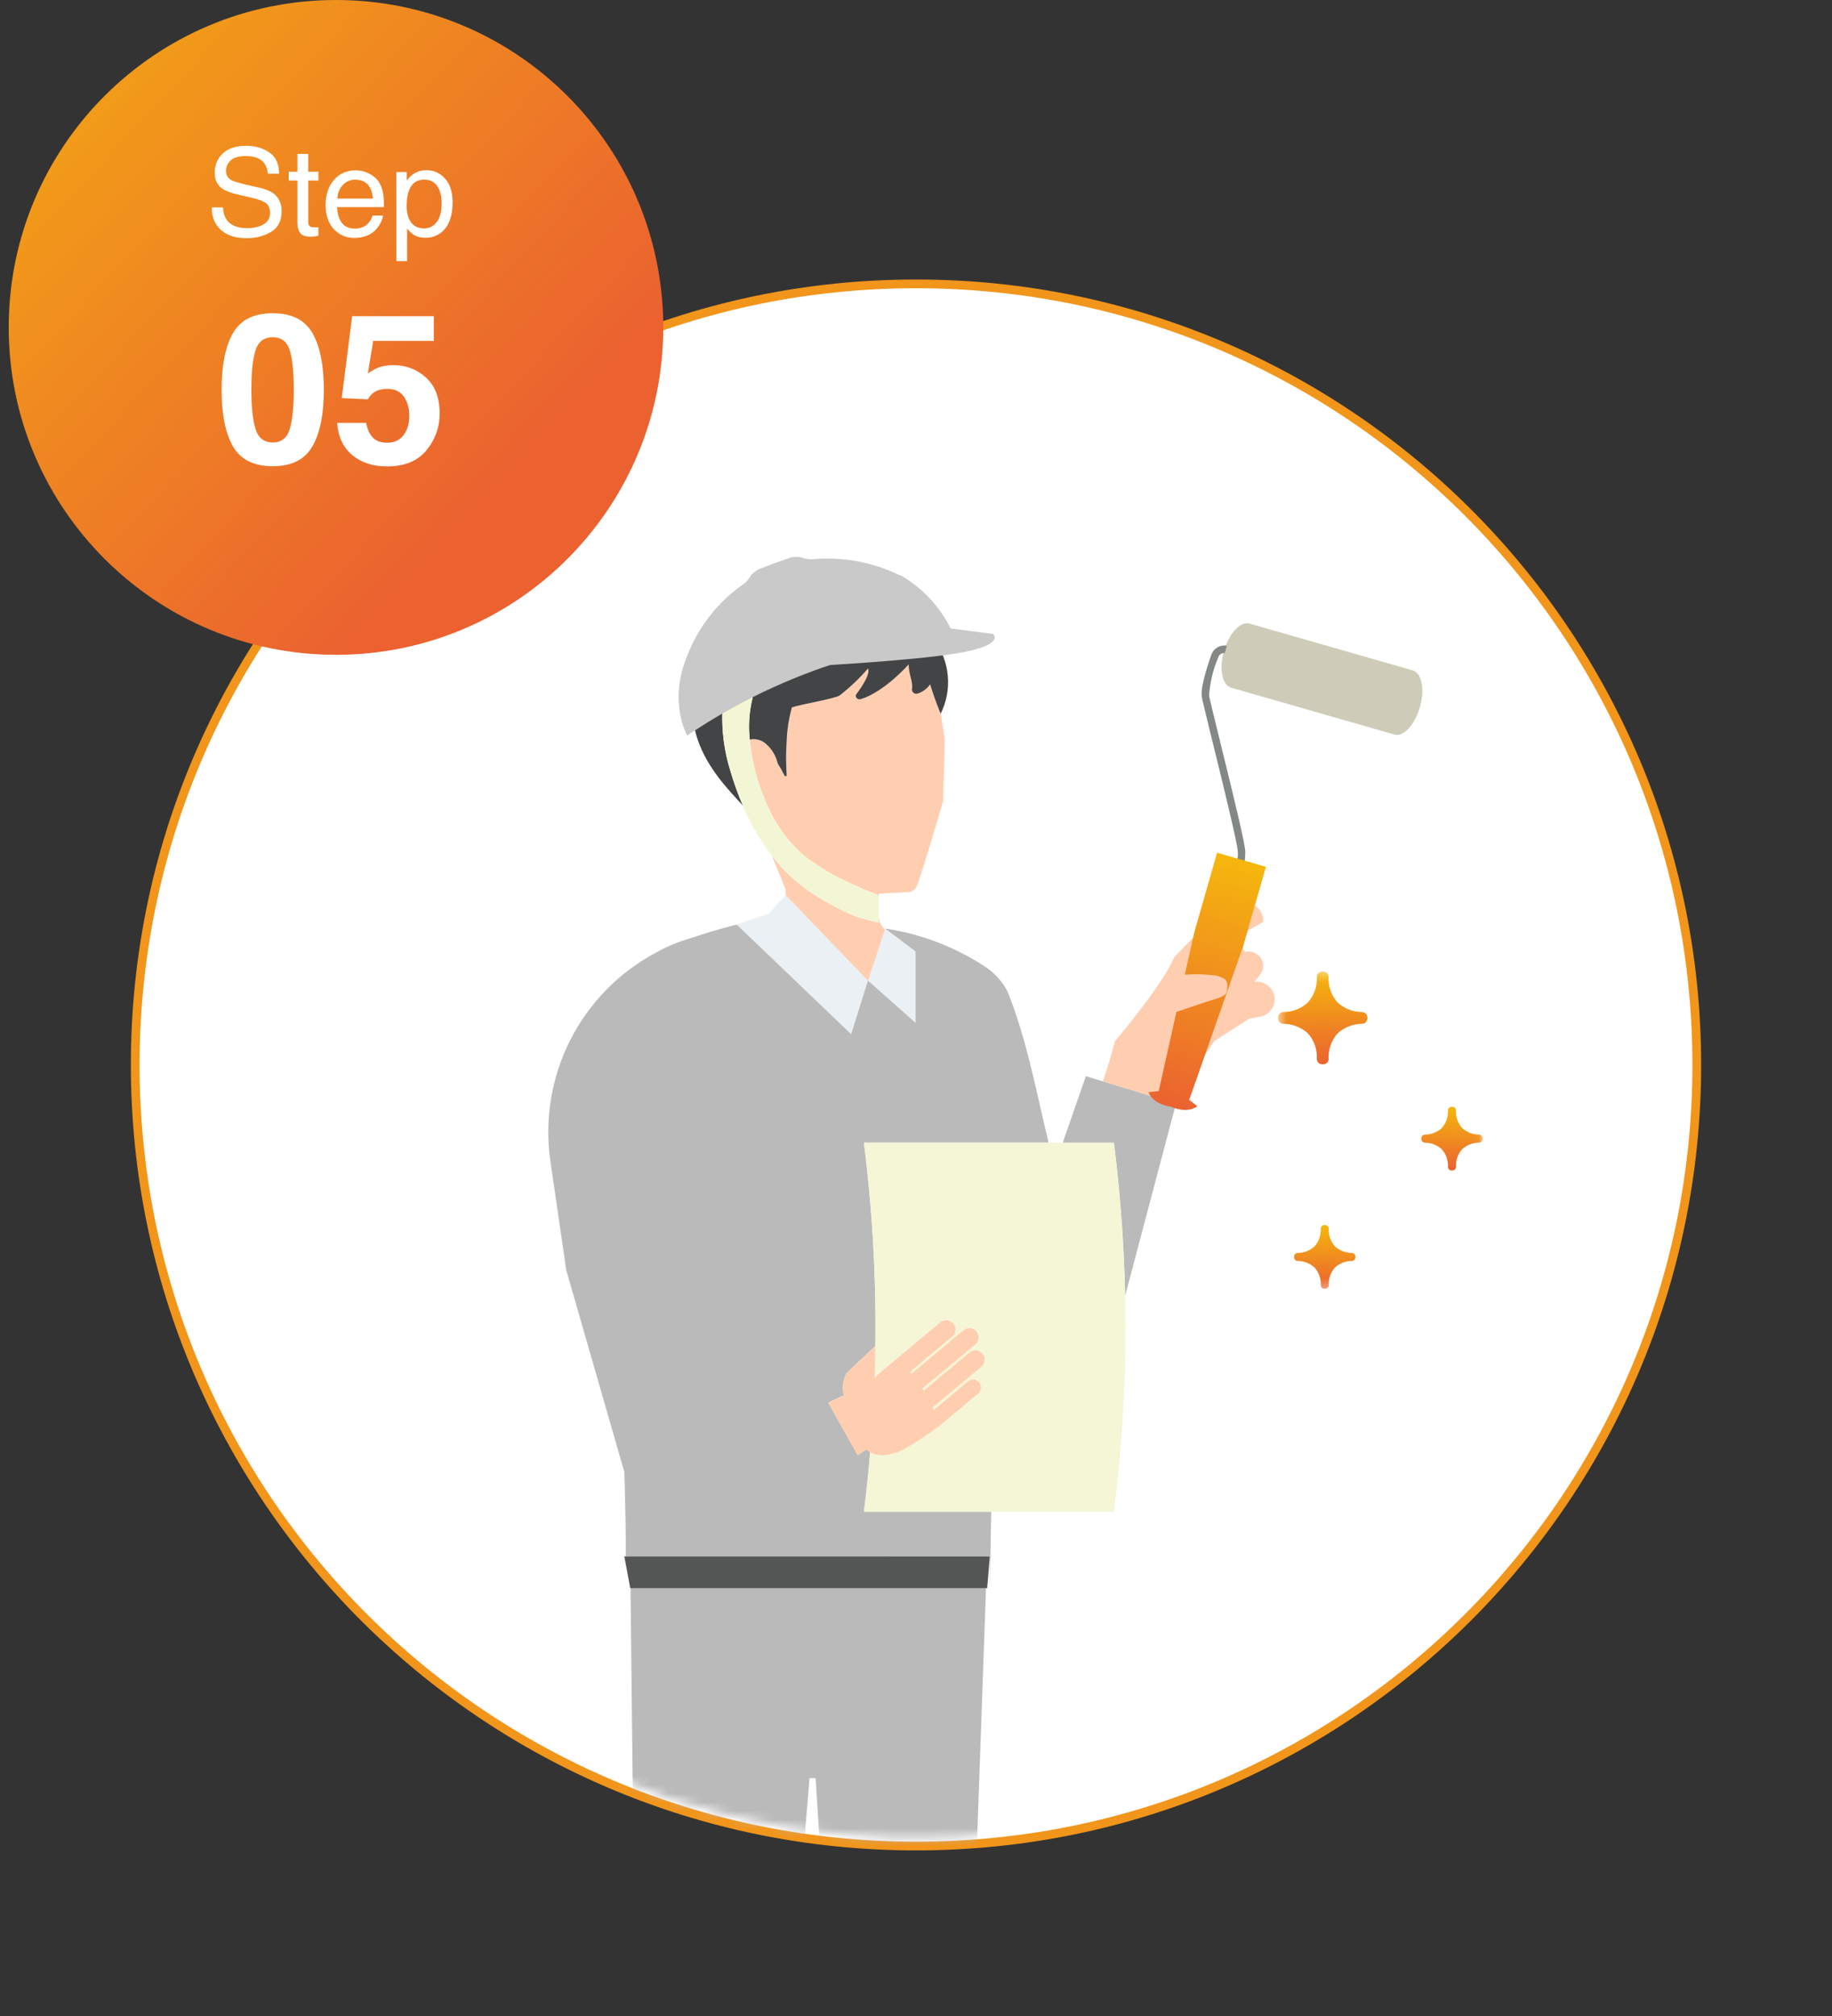<svg width="210" height="231" viewBox="0 0 210 231" fill="none" xmlns="http://www.w3.org/2000/svg">
<rect x="0" y="0" width="210" height="231" fill="#333333" stroke="none"/>
<path d="M105 211.526C98.927 211.526 92.858 210.914 86.962 209.708C81.216 208.532 75.564 206.777 70.163 204.493C64.86 202.25 59.745 199.473 54.96 196.241C50.221 193.039 45.764 189.362 41.714 185.312C37.664 181.262 33.987 176.805 30.785 172.066C27.552 167.281 24.776 162.166 22.533 156.863C20.249 151.462 18.494 145.81 17.318 140.064C16.112 134.167 15.5 128.099 15.5 122.026C15.5 115.953 16.112 109.884 17.318 103.988C18.494 98.242 20.249 92.59 22.533 87.189C24.776 81.885 27.552 76.771 30.785 71.986C33.987 67.247 37.664 62.79 41.714 58.74C45.764 54.69 50.221 51.013 54.96 47.811C59.745 44.578 64.86 41.802 70.163 39.559C75.564 37.275 81.216 35.52 86.962 34.344C92.858 33.138 98.927 32.526 105 32.526C111.073 32.526 117.142 33.138 123.038 34.344C128.784 35.52 134.436 37.275 139.837 39.559C145.14 41.802 150.255 44.578 155.04 47.811C159.779 51.013 164.236 54.69 168.286 58.74C172.336 62.79 176.013 67.247 179.215 71.986C182.448 76.771 185.224 81.885 187.467 87.189C189.751 92.59 191.506 98.242 192.682 103.988C193.888 109.884 194.5 115.953 194.5 122.026C194.5 128.099 193.888 134.167 192.682 140.064C191.506 145.81 189.751 151.462 187.467 156.863C185.224 162.166 182.448 167.281 179.215 172.066C176.013 176.805 172.336 181.262 168.286 185.312C164.236 189.362 159.779 193.039 155.04 196.241C150.255 199.473 145.14 202.25 139.837 204.493C134.436 206.777 128.784 208.532 123.038 209.708C117.142 210.914 111.073 211.526 105 211.526Z" fill="white"/>
<path d="M105 33.026C98.961 33.026 92.926 33.634 87.062 34.834C81.349 36.003 75.728 37.748 70.358 40.02C65.084 42.25 59.998 45.011 55.24 48.225C50.527 51.409 46.095 55.066 42.068 59.093C38.04 63.121 34.383 67.553 31.199 72.266C27.985 77.024 25.224 82.11 22.994 87.383C20.722 92.754 18.977 98.374 17.808 104.088C16.608 109.952 16 115.987 16 122.026C16 128.065 16.608 134.1 17.808 139.964C18.977 145.677 20.722 151.298 22.994 156.668C25.224 161.942 27.985 167.028 31.199 171.786C34.383 176.499 38.04 180.931 42.068 184.958C46.095 188.986 50.527 192.643 55.24 195.827C59.998 199.041 65.084 201.802 70.358 204.032C75.728 206.304 81.349 208.048 87.062 209.218C92.926 210.418 98.961 211.026 105 211.026C111.039 211.026 117.074 210.418 122.938 209.218C128.651 208.048 134.272 206.304 139.643 204.032C144.916 201.802 150.002 199.041 154.76 195.827C159.473 192.643 163.905 188.986 167.932 184.958C171.96 180.931 175.617 176.499 178.801 171.786C182.015 167.028 184.776 161.942 187.006 156.668C189.278 151.298 191.023 145.677 192.192 139.964C193.392 134.1 194 128.065 194 122.026C194 115.987 193.392 109.952 192.192 104.088C191.023 98.374 189.278 92.754 187.006 87.383C184.776 82.11 182.015 77.024 178.801 72.266C175.617 67.553 171.96 63.121 167.932 59.093C163.905 55.066 159.473 51.409 154.76 48.225C150.002 45.011 144.916 42.25 139.643 40.02C134.272 37.748 128.651 36.003 122.938 34.834C117.074 33.634 111.039 33.026 105 33.026ZM105 32.026C154.706 32.026 195 72.32 195 122.026C195 171.731 154.706 212.026 105 212.026C55.294 212.026 15 171.731 15 122.026C15 72.32 55.294 32.026 105 32.026Z" fill="#F1951B"/>
<path d="M38.515 75.03C59.234 75.03 76.03 58.234 76.03 37.515C76.03 16.796 59.234 0 38.515 0C17.796 0 1 16.796 1 37.515C1 58.234 17.796 75.03 38.515 75.03Z" fill="url(#paint0_linear_327_2399)"/>
<path d="M31.261 53.422C29.097 53.422 27.578 52.664 26.703 51.148C25.835 49.633 25.402 47.473 25.402 44.668C25.402 41.863 25.835 39.699 26.703 38.176C27.578 36.652 29.097 35.891 31.261 35.891C33.425 35.891 34.945 36.652 35.82 38.176C36.687 39.699 37.121 41.863 37.121 44.668C37.121 47.473 36.683 49.633 35.808 51.148C34.941 52.664 33.425 53.422 31.261 53.422ZM33.218 49.145C33.523 48.113 33.675 46.621 33.675 44.668C33.675 42.621 33.519 41.105 33.207 40.121C32.902 39.137 32.253 38.645 31.261 38.645C30.269 38.645 29.613 39.137 29.293 40.121C28.972 41.105 28.812 42.621 28.812 44.668C28.812 46.621 28.972 48.117 29.293 49.156C29.613 50.188 30.269 50.703 31.261 50.703C32.253 50.703 32.906 50.184 33.218 49.145ZM44.41 44.562C44.003 44.562 43.652 44.613 43.355 44.715C42.832 44.902 42.437 45.25 42.171 45.758L39.171 45.617L40.367 36.23H49.73V39.066H42.781L42.171 42.781C42.687 42.445 43.089 42.223 43.378 42.113C43.863 41.934 44.453 41.844 45.148 41.844C46.554 41.844 47.781 42.316 48.828 43.262C49.874 44.207 50.398 45.582 50.398 47.387C50.398 48.957 49.894 50.359 48.886 51.594C47.878 52.828 46.371 53.445 44.363 53.445C42.746 53.445 41.417 53.012 40.378 52.145C39.339 51.277 38.761 50.047 38.644 48.453H41.972C42.105 49.18 42.359 49.742 42.734 50.141C43.109 50.531 43.656 50.727 44.374 50.727C45.203 50.727 45.832 50.438 46.261 49.859C46.699 49.273 46.917 48.539 46.917 47.656C46.917 46.789 46.714 46.059 46.308 45.465C45.902 44.863 45.269 44.562 44.41 44.562Z" fill="white"/>
<path d="M25.555 23.76C25.587 24.329 25.721 24.792 25.959 25.148C26.41 25.813 27.205 26.145 28.344 26.145C28.855 26.145 29.32 26.073 29.739 25.927C30.55 25.644 30.956 25.138 30.956 24.409C30.956 23.862 30.785 23.473 30.443 23.24C30.096 23.012 29.554 22.814 28.816 22.645L27.456 22.338C26.567 22.137 25.938 21.916 25.569 21.675C24.931 21.256 24.612 20.629 24.612 19.795C24.612 18.893 24.924 18.152 25.548 17.573C26.173 16.994 27.057 16.705 28.201 16.705C29.253 16.705 30.147 16.96 30.88 17.471C31.619 17.977 31.988 18.788 31.988 19.904H30.709C30.641 19.366 30.495 18.954 30.272 18.667C29.857 18.143 29.153 17.881 28.16 17.881C27.358 17.881 26.781 18.049 26.43 18.387C26.079 18.724 25.904 19.116 25.904 19.562C25.904 20.055 26.109 20.415 26.519 20.643C26.788 20.788 27.396 20.971 28.344 21.189L29.752 21.511C30.431 21.666 30.956 21.878 31.325 22.146C31.963 22.616 32.282 23.297 32.282 24.19C32.282 25.302 31.876 26.098 31.065 26.576C30.258 27.055 29.32 27.294 28.248 27.294C27 27.294 26.022 26.975 25.316 26.337C24.61 25.703 24.263 24.844 24.277 23.76H25.555ZM34.086 17.635H35.331V19.679H36.499V20.684H35.331V25.462C35.331 25.717 35.417 25.888 35.59 25.975C35.686 26.025 35.846 26.05 36.069 26.05C36.128 26.05 36.192 26.05 36.26 26.05C36.329 26.045 36.408 26.038 36.499 26.029V27C36.358 27.041 36.21 27.071 36.055 27.089C35.905 27.107 35.741 27.116 35.563 27.116C34.989 27.116 34.599 26.97 34.394 26.679C34.189 26.383 34.086 26 34.086 25.53V20.684H33.095V19.679H34.086V17.635ZM40.786 19.515C41.305 19.515 41.809 19.638 42.296 19.884C42.784 20.125 43.155 20.44 43.411 20.827C43.657 21.196 43.821 21.627 43.903 22.119C43.976 22.456 44.012 22.994 44.012 23.732H38.646C38.669 24.475 38.844 25.072 39.172 25.523C39.501 25.97 40.009 26.193 40.697 26.193C41.339 26.193 41.852 25.981 42.235 25.558C42.454 25.311 42.608 25.027 42.7 24.703H43.91C43.878 24.972 43.771 25.273 43.588 25.605C43.411 25.934 43.21 26.203 42.987 26.412C42.613 26.777 42.151 27.023 41.599 27.15C41.303 27.223 40.968 27.26 40.594 27.26C39.683 27.26 38.91 26.929 38.277 26.269C37.643 25.603 37.327 24.674 37.327 23.48C37.327 22.304 37.646 21.349 38.284 20.615C38.922 19.881 39.756 19.515 40.786 19.515ZM42.748 22.755C42.697 22.222 42.581 21.796 42.399 21.477C42.062 20.884 41.499 20.588 40.71 20.588C40.145 20.588 39.671 20.793 39.289 21.203C38.906 21.609 38.703 22.126 38.68 22.755H42.748ZM48.62 26.173C49.194 26.173 49.67 25.934 50.048 25.455C50.431 24.972 50.623 24.252 50.623 23.295C50.623 22.712 50.538 22.21 50.37 21.791C50.051 20.984 49.467 20.581 48.62 20.581C47.767 20.581 47.184 21.007 46.87 21.859C46.701 22.315 46.617 22.894 46.617 23.596C46.617 24.161 46.701 24.642 46.87 25.038C47.189 25.795 47.772 26.173 48.62 26.173ZM45.434 19.713H46.63V20.684C46.876 20.351 47.145 20.093 47.437 19.911C47.852 19.638 48.339 19.501 48.9 19.501C49.729 19.501 50.433 19.82 51.012 20.458C51.591 21.091 51.88 21.998 51.88 23.179C51.88 24.774 51.463 25.913 50.629 26.597C50.101 27.03 49.486 27.246 48.784 27.246C48.232 27.246 47.77 27.125 47.396 26.884C47.177 26.747 46.933 26.512 46.664 26.18V29.919H45.434V19.713Z" fill="white"/>
<mask id="mask0_327_2399" style="mask-type:luminance" maskUnits="userSpaceOnUse" x="15" y="30" width="180" height="181">
<path d="M105 30.588C122.8 30.588 140.201 35.866 155.001 45.756C169.802 55.645 181.337 69.701 188.149 86.146C194.961 102.592 196.743 120.688 193.271 138.146C189.798 155.604 181.226 171.641 168.64 184.228C156.053 196.814 140.016 205.386 122.558 208.859C105.1 212.331 87.004 210.549 70.558 203.737C54.113 196.925 40.057 185.39 30.168 170.589C20.278 155.789 15 138.388 15 120.588C15 96.718 24.482 73.827 41.36 56.948C58.239 40.07 81.13 30.588 105 30.588Z" fill="white"/>
</mask>
<g mask="url(#mask0_327_2399)">
<path d="M126.415 123.904C126.931 122.421 127.398 120.916 127.772 119.379C127.776 119.359 127.782 119.339 127.789 119.319C127.789 119.319 133.289 112.858 134.582 109.706C134.587 109.694 137.816 106.325 138.427 105.766C140.111 104.964 141.837 104.25 143.596 103.629C143.821 103.721 144.025 103.857 144.196 104.029C144.59 104.432 144.811 104.974 144.809 105.538C144.809 105.838 141.88 107.092 141.783 107.371C141.694 107.623 141.566 107.86 141.402 108.071C141.523 108.092 141.641 108.125 141.754 108.171C141.979 108.263 142.182 108.399 142.354 108.571C142.503 108.72 142.628 108.892 142.724 109.08C142.96 109.017 143.206 109.009 143.446 109.057C143.685 109.105 143.909 109.207 144.102 109.357L144.193 109.427C144.522 109.687 144.735 110.066 144.786 110.482C144.837 110.898 144.721 111.318 144.464 111.649L144.071 112.149L143.791 112.507C144.095 112.462 144.405 112.488 144.698 112.582C145.085 112.706 145.425 112.942 145.677 113.261C145.883 113.516 146.022 113.818 146.084 114.14C146.178 114.667 146.061 115.21 145.757 115.651C145.453 116.092 144.987 116.396 144.461 116.495H144.455L143.161 116.732C143.15 116.745 143.137 116.758 143.124 116.769L139.162 119.317C138.321 120.704 137.292 121.967 136.103 123.07C135.587 124.537 135.052 126.054 134.513 127.584L134.813 126.465L126.415 123.904Z" fill="#FFCEB0"/>
<path d="M121.819 130.937L124.472 123.31L126.413 123.904L134.802 126.469L134.502 127.588L128.973 148.488C128.849 142.621 128.419 136.765 127.685 130.943L121.819 130.937Z" fill="#BABABA"/>
<path d="M98.282 115.043C98.255 115.999 97.282 116.955 96.632 116.201L93.704 113.167L90.191 108.667L87.926 105.767L88.07 105.778C88.118 105.778 88.17 105.783 88.214 105.783C88.464 105.783 88.712 105.734 88.942 105.637C89.173 105.54 89.381 105.398 89.556 105.22C89.731 105.041 89.869 104.829 89.961 104.597C90.053 104.364 90.098 104.116 90.092 103.866L90.053 101.929C89.614 100.837 89.036 99.381 88.475 98.038C89.552 99.443 90.819 100.691 92.24 101.746C92.324 101.808 92.406 101.869 92.491 101.93C92.909 102.23 93.339 102.517 93.775 102.784C95.094 103.606 96.474 104.328 97.902 104.942C98.042 105.004 99.851 105.542 100.717 105.718V102.608L100.276 102.424C99.422 102.062 98.557 101.699 97.7 101.303C95.699 100.444 93.817 99.331 92.1 97.991C90.187 96.299 88.698 94.182 87.754 91.809C87.514 91.262 87.302 90.709 87.112 90.147C86.572 88.601 86.203 87 86.012 85.373C85.989 85.173 85.967 84.973 85.95 84.764C86.005 84.75 86.061 84.733 86.117 84.722C86.422 84.681 86.731 84.706 87.025 84.797C87.319 84.888 87.589 85.041 87.817 85.247C88.49 85.841 88.96 86.631 89.161 87.505C89.444 87.944 89.701 88.399 89.93 88.867C89.943 88.895 89.966 88.918 89.994 88.931C90.022 88.945 90.054 88.948 90.085 88.94C90.115 88.932 90.141 88.914 90.16 88.889C90.178 88.864 90.187 88.833 90.185 88.802C90.09 87.499 90.09 86.19 90.185 84.887C90.231 83.59 90.433 82.303 90.785 81.054C92.042 80.654 95.502 80.108 96.241 79.703C97.427 78.776 98.521 77.738 99.509 76.603C99.775 77.239 98.834 78.655 98.172 79.53C97.935 79.845 98.291 80.238 98.701 80.109C101.435 79.248 104.165 76.134 104.165 76.134C104.16 77.308 104.692 78.087 104.54 78.975C104.536 79.06 104.553 79.145 104.591 79.221C104.629 79.298 104.685 79.363 104.755 79.412C104.826 79.46 104.907 79.49 104.992 79.498C105.077 79.506 105.162 79.492 105.24 79.458C105.805 79.272 106.293 78.904 106.626 78.411C106.636 78.441 106.644 78.473 106.653 78.503C107.184 80.203 107.771 81.621 107.833 81.768L108.302 84.701L108.102 91.811C108.102 91.811 105.735 99.939 105.082 101.559C105.015 101.726 104.906 101.873 104.766 101.986C104.626 102.099 104.459 102.175 104.282 102.206L100.731 102.406V105.016C100.731 105.317 100.804 105.614 100.943 105.88C101.083 106.147 101.284 106.377 101.531 106.549L103.109 110.571L98.282 115.043Z" fill="#FFCEB0"/>
<path d="M83.746 88.404C84.137 89.731 84.607 91.034 85.154 92.304C83.584 90.59 81.129 88.104 79.994 84.81C79.82 84.307 79.682 83.793 79.58 83.271C80.637 82.596 81.715 81.951 82.813 81.337C82.708 83.727 83.024 86.117 83.746 88.397" fill="#434445"/>
<path d="M106.62 78.409C106.287 78.903 105.799 79.271 105.233 79.457C105.155 79.491 105.069 79.505 104.984 79.497C104.9 79.489 104.818 79.459 104.748 79.41C104.678 79.362 104.621 79.296 104.584 79.22C104.546 79.143 104.529 79.058 104.533 78.973C104.684 78.086 104.153 77.306 104.158 76.133C104.158 76.133 101.43 79.247 98.696 80.108C98.284 80.238 97.928 79.845 98.167 79.529C98.827 78.654 99.767 77.239 99.502 76.602C98.515 77.738 97.421 78.776 96.235 79.702C95.498 80.102 92.035 80.653 90.78 81.053C90.428 82.302 90.227 83.589 90.18 84.886C90.086 86.189 90.086 87.497 90.18 88.8C90.182 88.831 90.173 88.862 90.155 88.888C90.137 88.913 90.11 88.931 90.08 88.939C90.05 88.947 90.018 88.944 89.99 88.93C89.961 88.917 89.938 88.894 89.925 88.866C89.695 88.397 89.439 87.942 89.157 87.503C88.956 86.629 88.486 85.839 87.813 85.245C87.585 85.039 87.315 84.885 87.021 84.794C86.728 84.703 86.418 84.678 86.113 84.719C86.057 84.73 86.001 84.744 85.946 84.761C85.77 83.189 85.872 81.598 86.246 80.061C86.264 79.981 86.259 79.898 86.232 79.82C86.206 79.743 86.159 79.674 86.096 79.621C86.296 79.521 86.496 79.421 86.691 79.329C92.629 76.498 98.952 74.56 105.457 73.579C106.002 73.497 106.548 73.422 107.095 73.353C107.982 74.554 108.519 75.977 108.648 77.464C108.776 78.951 108.492 80.445 107.825 81.781L107.819 81.766C107.758 81.619 107.172 80.202 106.641 78.501C106.631 78.471 106.623 78.439 106.613 78.409" fill="#434445"/>
<path d="M75.235 109.127C76.162 108.609 77.132 108.174 78.135 107.827C79.374 107.458 86.935 104.778 87.918 105.761L90.183 108.661L93.696 113.161L99.89 112.239C100.543 112.993 101.512 112.039 101.54 111.081L103.093 110.562L101.515 106.539L101.457 106.393C105.496 106.993 109.358 108.454 112.783 110.677C113.975 111.411 114.933 112.468 115.547 113.726C117.808 119.505 118.799 125.205 120.204 130.931H99.03C100.005 138.658 100.444 146.443 100.344 154.231L97.044 157.331C96.629 158.114 96.518 159.023 96.733 159.883L94.943 160.716C95.924 162.465 97.337 164.983 98.319 166.733L99.319 166.071C99.34 166.087 99.365 166.108 99.382 166.119C99.496 166.219 99.62 166.307 99.751 166.383C99.556 168.668 99.317 170.949 99.033 173.226H113.625L113.464 181.964V178.347H71.725C71.751 175.664 71.676 172.129 71.568 168.673C69.74 162.325 65.433 147.362 64.977 145.773H64.944L63.095 133.079C62.398 128.322 63.191 123.466 65.365 119.177C67.54 114.889 70.989 111.379 75.238 109.13" fill="#BABABA"/>
<path d="M113.153 178.347L109.279 287.939L107.451 290.321H100.558L97.571 287.939L94.164 214.42L93.493 203.745H92.793L85.9 287.939L84.129 290.688L80.008 290.488L76.38 290.317L73.45 287.935L72.235 178.343L113.153 178.347Z" fill="#BABABA"/>
<path d="M99.747 166.392C100.694 166.943 102.023 166.834 103.616 166.065C105.009 165.261 106.353 164.376 107.642 163.414L112.08 159.706C112.181 159.633 112.266 159.539 112.33 159.432C112.393 159.324 112.434 159.204 112.45 159.08C112.465 158.956 112.455 158.83 112.42 158.71C112.385 158.59 112.325 158.479 112.245 158.383C112.165 158.287 112.066 158.208 111.955 158.152C111.843 158.096 111.721 158.063 111.596 158.056C111.472 158.049 111.346 158.067 111.229 158.11C111.112 158.153 111.004 158.22 110.914 158.306L107.033 161.547C106.995 161.447 106.958 161.355 106.916 161.257L112.416 156.668C112.54 156.584 112.645 156.475 112.724 156.348C112.803 156.22 112.855 156.078 112.875 155.93C112.896 155.782 112.886 155.63 112.845 155.486C112.803 155.342 112.732 155.209 112.636 155.094C112.54 154.979 112.421 154.885 112.287 154.819C112.153 154.753 112.006 154.716 111.856 154.71C111.706 154.704 111.557 154.73 111.418 154.785C111.279 154.84 111.153 154.924 111.048 155.031L105.896 159.331C105.842 159.245 105.733 159.078 105.733 159.078L111.841 154.016C111.948 153.926 112.037 153.816 112.102 153.692C112.167 153.568 112.207 153.433 112.22 153.293C112.232 153.154 112.217 153.013 112.175 152.88C112.134 152.746 112.066 152.622 111.976 152.515C111.887 152.407 111.777 152.318 111.653 152.253C111.529 152.188 111.393 152.148 111.254 152.136C111.114 152.123 110.974 152.138 110.84 152.18C110.707 152.222 110.582 152.289 110.475 152.379L104.501 157.367C104.501 157.367 104.495 157.378 104.49 157.382C104.426 157.317 104.36 157.255 104.29 157.196L109.139 153.145C109.247 153.055 109.335 152.945 109.4 152.821C109.465 152.697 109.505 152.562 109.518 152.422C109.53 152.283 109.515 152.142 109.474 152.009C109.432 151.875 109.364 151.751 109.275 151.643C109.185 151.536 109.075 151.447 108.951 151.382C108.827 151.317 108.691 151.277 108.552 151.265C108.412 151.252 108.272 151.267 108.138 151.309C108.004 151.351 107.881 151.418 107.773 151.508L101.285 156.926L101.04 157.126C101.04 157.126 100.652 157.479 100.258 157.847C100.299 156.641 100.328 155.434 100.344 154.227C100.443 146.439 100.004 138.654 99.029 130.927H127.688C129.455 144.972 129.455 159.182 127.688 173.227H99.027C99.315 170.95 99.554 168.669 99.745 166.384" fill="#F4F6D6"/>
<path d="M101.041 157.139L101.286 156.939L107.774 151.521C107.991 151.34 108.271 151.252 108.553 151.278C108.834 151.303 109.094 151.439 109.276 151.656C109.457 151.874 109.544 152.154 109.519 152.435C109.493 152.717 109.357 152.977 109.14 153.158L104.29 157.209C104.36 157.267 104.427 157.329 104.49 157.395C104.495 157.395 104.497 157.384 104.502 157.379L110.475 152.391C110.693 152.221 110.969 152.143 111.244 152.172C111.519 152.202 111.772 152.337 111.949 152.549C112.126 152.762 112.214 153.034 112.194 153.31C112.174 153.586 112.048 153.844 111.842 154.028L105.732 159.091C105.732 159.091 105.841 159.257 105.895 159.343L111.048 155.043C111.153 154.937 111.279 154.854 111.418 154.799C111.557 154.744 111.706 154.719 111.855 154.725C112.004 154.732 112.15 154.769 112.284 154.835C112.418 154.901 112.537 154.995 112.632 155.109C112.728 155.224 112.799 155.357 112.84 155.501C112.881 155.645 112.892 155.795 112.871 155.943C112.85 156.091 112.799 156.233 112.72 156.36C112.642 156.487 112.537 156.596 112.414 156.68L106.914 161.269C106.956 161.369 106.993 161.463 107.031 161.558L110.912 158.316C111.003 158.23 111.11 158.163 111.227 158.12C111.345 158.077 111.47 158.058 111.594 158.066C111.719 158.073 111.841 158.106 111.953 158.162C112.064 158.218 112.163 158.297 112.243 158.393C112.323 158.489 112.383 158.6 112.418 158.72C112.453 158.84 112.463 158.966 112.448 159.09C112.432 159.214 112.391 159.334 112.328 159.441C112.264 159.549 112.179 159.643 112.078 159.716L107.64 163.423C106.352 164.386 105.007 165.271 103.614 166.075C102.02 166.843 100.69 166.954 99.744 166.401C99.613 166.324 99.49 166.236 99.376 166.137C99.358 166.125 99.333 166.104 99.311 166.089L98.317 166.75C97.334 165 95.917 162.483 94.94 160.734L96.732 159.9C96.516 159.04 96.627 158.13 97.043 157.347L100.343 154.247C100.328 155.455 100.299 156.662 100.258 157.868C100.658 157.5 101.04 157.148 101.04 157.148" fill="#FFCEB0"/>
<path d="M83.738 88.402C83.017 86.122 82.702 83.732 82.807 81.343C83.886 80.738 84.983 80.163 86.097 79.62C86.16 79.672 86.207 79.741 86.233 79.819C86.26 79.896 86.264 79.979 86.247 80.059C85.873 81.596 85.771 83.187 85.947 84.759C85.964 84.966 85.985 85.172 86.009 85.367C86.201 86.994 86.572 88.596 87.114 90.142C87.303 90.7 87.514 91.257 87.755 91.804C88.698 94.177 90.186 96.294 92.099 97.986C93.816 99.326 95.698 100.439 97.699 101.298C98.558 101.698 99.422 102.057 100.276 102.419C100.42 102.48 100.576 102.541 100.717 102.603V105.714C99.851 105.535 98.042 104.999 97.901 104.937C96.473 104.322 95.094 103.601 93.774 102.779H93.769C93.333 102.512 92.905 102.228 92.484 101.925C92.4 101.863 92.317 101.802 92.232 101.74C90.812 100.684 89.545 99.436 88.468 98.032C87.772 97.133 87.142 96.186 86.582 95.197C86.048 94.263 85.569 93.298 85.148 92.308C84.601 91.037 84.131 89.735 83.74 88.408" fill="#F3F6D4"/>
<path d="M113.46 178.347L113.16 181.971H72.243L71.567 178.347H113.46Z" fill="#535654"/>
<path d="M90.063 102.559L88.117 104.686L84.452 105.946L97.568 118.505L99.494 112.362L90.063 102.559Z" fill="#EBF0F5"/>
<path d="M101.465 106.4L99.494 112.366L104.953 117.206V109.015L101.465 106.4Z" fill="#EBF0F5"/>
<path d="M87.504 79.275C87.304 79.375 87.104 79.475 86.904 79.575C85.782 80.124 84.676 80.703 83.587 81.312C82.483 81.932 81.398 82.582 80.33 83.261C79.806 83.594 79.288 83.935 78.775 84.283C78.701 84.149 76.575 80.348 78.816 75.039C78.825 75.02 78.833 75.001 78.839 74.981C80.115 71.76 82.305 68.983 85.139 66.991C85.444 66.783 85.702 66.514 85.896 66.2C86.192 65.723 86.635 65.354 87.158 65.149C88.24 64.72 89.332 64.32 90.435 63.949C90.977 63.761 91.567 63.759 92.11 63.944C92.468 64.067 92.847 64.111 93.223 64.073C96.572 63.783 99.936 64.391 102.971 65.835C103.088 65.89 103.209 65.937 103.333 65.976L103.433 66.037C106.161 67.664 108.276 70.144 109.45 73.095C108.989 73.142 108.527 73.202 108.067 73.259C107.515 73.326 106.964 73.401 106.415 73.486C99.859 74.477 93.486 76.431 87.502 79.286" fill="#C9C9C9"/>
<path d="M108.86 71.997L113.821 72.635C113.821 72.635 115.379 73.89 109.821 74.835C104.263 75.78 91.583 76.402 91.583 76.402L108.86 71.997Z" fill="#C9C9C9"/>
<path d="M161.948 76.818L143.224 71.449C142.193 71.153 140.885 72.558 140.303 74.589C139.721 76.619 140.086 78.503 141.116 78.799L159.842 84.168C160.872 84.464 162.18 83.058 162.762 81.029C163.344 78.999 162.98 77.114 161.948 76.818Z" fill="#CECCB8"/>
<path d="M141.809 98.611C141.89 98.282 141.918 97.942 141.89 97.603C141.891 96.78 140.047 89.273 138.942 84.795C138.225 81.866 137.815 80.19 137.761 79.852C137.638 79.076 138.002 77.463 138.842 75.058C138.962 74.694 139.209 74.385 139.538 74.188C139.867 73.991 140.255 73.92 140.633 73.986L140.39 74.833C140.225 74.812 140.059 74.852 139.922 74.945C139.784 75.038 139.686 75.178 139.645 75.339C139.049 76.729 138.694 78.211 138.597 79.72C138.647 80.039 139.166 82.151 139.767 84.594C141.397 91.205 142.748 96.751 142.744 97.606C142.743 98.719 142.612 99.042 142.399 99.202L141.809 98.611Z" fill="#848885"/>
<path d="M145.113 99.319L139.513 97.713L136.904 106.812L132.819 125.02L131.646 125.146C132.21 126.592 134.201 126.805 134.201 126.805C134.201 126.805 136.002 127.68 137.247 126.752L136.32 126.023L142.504 108.418L145.113 99.319Z" fill="url(#paint1_linear_327_2399)"/>
<path d="M134.804 111.803C136.363 111.583 137.945 111.583 139.504 111.803C140.966 112.22 140.654 112.75 140.654 113.47C140.654 114.19 139.507 114.396 138.421 114.747C137.335 115.098 133.127 116.532 133.127 116.532" fill="#FFCEB0"/>
<mask id="mask1_327_2399" style="mask-type:luminance" maskUnits="userSpaceOnUse" x="146" y="111" width="24" height="37">
<path d="M169.956 111.324H146.505V147.676H169.956V111.324Z" fill="white"/>
</mask>
<g mask="url(#mask1_327_2399)">
<path d="M169.543 130.503C169.127 130.491 168.713 130.566 168.328 130.724C167.942 130.882 167.595 131.119 167.307 131.42C167.019 131.721 166.798 132.079 166.657 132.471C166.517 132.863 166.46 133.28 166.491 133.695H166.391C166.422 133.28 166.365 132.863 166.225 132.471C166.084 132.079 165.863 131.721 165.575 131.42C165.287 131.119 164.94 130.882 164.554 130.724C164.169 130.566 163.755 130.491 163.339 130.503V130.434C163.755 130.446 164.169 130.371 164.554 130.213C164.94 130.055 165.287 129.818 165.575 129.517C165.863 129.216 166.084 128.858 166.225 128.466C166.365 128.074 166.422 127.657 166.391 127.242H166.491C166.46 127.657 166.517 128.074 166.657 128.466C166.798 128.858 167.019 129.216 167.307 129.517C167.595 129.818 167.942 130.055 168.328 130.214C168.713 130.372 169.127 130.447 169.543 130.435V130.503Z" fill="url(#paint2_linear_327_2399)"/>
<path d="M166.49 134.122H166.39C166.279 134.12 166.173 134.075 166.096 133.996C166.018 133.917 165.975 133.81 165.976 133.699C165.997 133.331 165.944 132.962 165.82 132.614C165.697 132.266 165.506 131.946 165.258 131.673C164.733 131.201 164.054 130.937 163.349 130.93C163.293 130.931 163.238 130.92 163.187 130.899C163.135 130.878 163.088 130.847 163.049 130.808C162.97 130.728 162.925 130.62 162.924 130.508V130.439C162.924 130.324 162.969 130.214 163.05 130.133C163.089 130.094 163.136 130.063 163.187 130.042C163.239 130.021 163.294 130.011 163.35 130.013C164.055 130.006 164.734 129.742 165.258 129.27C165.506 128.996 165.697 128.676 165.819 128.327C165.942 127.979 165.994 127.61 165.973 127.241C165.972 127.13 166.015 127.023 166.093 126.944C166.17 126.865 166.276 126.82 166.387 126.818H166.487C166.598 126.82 166.703 126.865 166.781 126.945C166.858 127.024 166.901 127.13 166.901 127.241C166.88 127.609 166.933 127.978 167.057 128.326C167.18 128.674 167.371 128.994 167.619 129.267C168.143 129.739 168.822 130.003 169.528 130.01C169.584 130.009 169.639 130.019 169.69 130.04C169.742 130.061 169.789 130.092 169.828 130.131C169.907 130.211 169.952 130.319 169.953 130.431V130.5C169.953 130.615 169.909 130.725 169.828 130.806C169.789 130.846 169.742 130.877 169.691 130.898C169.639 130.918 169.584 130.928 169.528 130.926C168.822 130.933 168.144 131.197 167.619 131.669C167.371 131.942 167.18 132.262 167.056 132.61C166.933 132.958 166.88 133.327 166.901 133.695C166.902 133.806 166.859 133.913 166.781 133.992C166.704 134.071 166.598 134.116 166.487 134.118M164.997 130.465C165.301 130.614 165.58 130.812 165.821 131.05C166.076 131.303 166.283 131.599 166.435 131.924C166.587 131.599 166.794 131.303 167.049 131.05C167.29 130.812 167.569 130.614 167.873 130.465C167.569 130.316 167.29 130.118 167.049 129.88C166.794 129.627 166.587 129.331 166.435 129.006C166.283 129.331 166.076 129.627 165.821 129.88C165.58 130.118 165.301 130.316 164.997 130.465Z" fill="url(#paint3_linear_327_2399)"/>
<path d="M154.961 144.057C154.545 144.045 154.131 144.12 153.746 144.278C153.36 144.436 153.013 144.673 152.725 144.974C152.437 145.275 152.216 145.633 152.075 146.025C151.935 146.417 151.878 146.834 151.909 147.249H151.809C151.84 146.834 151.783 146.417 151.643 146.025C151.502 145.633 151.281 145.275 150.993 144.974C150.705 144.673 150.358 144.436 149.972 144.278C149.587 144.12 149.173 144.045 148.757 144.057V143.988C149.173 144 149.587 143.925 149.972 143.767C150.358 143.609 150.705 143.372 150.993 143.071C151.281 142.77 151.502 142.412 151.643 142.02C151.783 141.628 151.84 141.211 151.809 140.796H151.909C151.878 141.211 151.935 141.628 152.075 142.02C152.216 142.412 152.437 142.77 152.725 143.071C153.013 143.372 153.36 143.609 153.746 143.767C154.131 143.925 154.545 144 154.961 143.988V144.057Z" fill="url(#paint4_linear_327_2399)"/>
<path d="M151.909 147.675H151.809C151.698 147.673 151.592 147.628 151.515 147.549C151.437 147.47 151.394 147.363 151.395 147.252C151.416 146.884 151.363 146.515 151.239 146.167C151.116 145.819 150.925 145.499 150.677 145.226C150.151 144.753 149.47 144.489 148.763 144.483C148.707 144.484 148.652 144.473 148.601 144.453C148.549 144.432 148.503 144.401 148.463 144.362C148.384 144.282 148.339 144.174 148.338 144.062V143.993C148.338 143.878 148.383 143.768 148.464 143.687C148.503 143.648 148.55 143.617 148.602 143.596C148.653 143.575 148.708 143.565 148.764 143.567C149.469 143.56 150.148 143.296 150.672 142.824C150.92 142.551 151.111 142.231 151.234 141.883C151.358 141.535 151.411 141.166 151.39 140.798C151.389 140.687 151.432 140.58 151.51 140.501C151.587 140.422 151.693 140.377 151.804 140.375H151.904C152.015 140.377 152.12 140.422 152.198 140.502C152.275 140.581 152.319 140.687 152.318 140.798C152.298 141.166 152.35 141.535 152.474 141.883C152.597 142.231 152.788 142.551 153.036 142.824C153.561 143.296 154.239 143.56 154.945 143.567C155.001 143.566 155.056 143.576 155.107 143.597C155.159 143.618 155.206 143.649 155.245 143.688C155.324 143.768 155.369 143.876 155.37 143.988V144.057C155.37 144.172 155.326 144.282 155.245 144.363C155.206 144.403 155.159 144.434 155.108 144.455C155.056 144.475 155.001 144.485 154.945 144.483C154.239 144.49 153.561 144.754 153.036 145.226C152.788 145.499 152.597 145.819 152.474 146.167C152.35 146.515 152.298 146.884 152.318 147.252C152.319 147.363 152.276 147.47 152.198 147.549C152.121 147.628 152.015 147.673 151.904 147.675M150.414 144.022C150.718 144.171 150.997 144.369 151.238 144.607C151.493 144.86 151.7 145.156 151.852 145.481C152.004 145.156 152.211 144.86 152.466 144.607C152.707 144.369 152.986 144.171 153.29 144.022C152.986 143.873 152.707 143.675 152.466 143.437C152.211 143.184 152.004 142.888 151.852 142.563C151.7 142.888 151.493 143.184 151.238 143.437C150.997 143.675 150.718 143.873 150.414 144.022Z" fill="url(#paint5_linear_327_2399)"/>
<path d="M156.136 116.688C155.531 116.67 154.928 116.78 154.368 117.01C153.807 117.24 153.301 117.585 152.883 118.022C152.464 118.46 152.142 118.981 151.938 119.551C151.733 120.121 151.651 120.728 151.696 121.332H151.546C151.591 120.728 151.509 120.122 151.304 119.552C151.1 118.983 150.779 118.462 150.361 118.024C149.943 117.587 149.437 117.241 148.878 117.011C148.318 116.781 147.716 116.671 147.111 116.688V116.588C147.716 116.605 148.317 116.495 148.877 116.265C149.437 116.035 149.942 115.69 150.36 115.253C150.778 114.815 151.1 114.295 151.304 113.726C151.508 113.156 151.591 112.55 151.547 111.947H151.697C151.652 112.551 151.735 113.158 151.939 113.728C152.144 114.298 152.466 114.819 152.884 115.256C153.303 115.694 153.809 116.039 154.369 116.269C154.929 116.499 155.532 116.609 156.137 116.591L156.136 116.688Z" fill="url(#paint6_linear_327_2399)"/>
<path d="M151.697 121.953H151.547C151.386 121.95 151.233 121.884 151.121 121.769C151.008 121.654 150.946 121.499 150.947 121.338C150.977 120.802 150.901 120.265 150.722 119.759C150.543 119.253 150.265 118.787 149.905 118.389C149.14 117.702 148.151 117.318 147.123 117.308C147.042 117.309 146.962 117.294 146.887 117.263C146.812 117.233 146.744 117.188 146.687 117.131C146.571 117.013 146.505 116.855 146.505 116.689V116.589C146.505 116.422 146.571 116.262 146.688 116.144C146.745 116.086 146.813 116.041 146.888 116.011C146.963 115.98 147.044 115.966 147.125 115.968C148.152 115.959 149.141 115.574 149.905 114.887C150.265 114.489 150.542 114.023 150.721 113.517C150.899 113.011 150.976 112.475 150.945 111.939C150.944 111.778 151.007 111.623 151.119 111.508C151.232 111.392 151.386 111.326 151.547 111.324H151.697C151.858 111.327 152.011 111.393 152.123 111.509C152.235 111.624 152.298 111.778 152.297 111.939C152.267 112.475 152.345 113.012 152.524 113.518C152.704 114.024 152.983 114.49 153.344 114.887C154.107 115.574 155.095 115.958 156.121 115.968C156.202 115.967 156.282 115.982 156.357 116.012C156.431 116.043 156.499 116.088 156.556 116.145C156.673 116.263 156.738 116.422 156.738 116.588V116.688C156.738 116.855 156.672 117.015 156.555 117.133C156.498 117.191 156.431 117.236 156.356 117.266C156.281 117.296 156.201 117.31 156.12 117.308C155.094 117.319 154.107 117.704 153.344 118.389C152.983 118.787 152.705 119.252 152.526 119.758C152.347 120.264 152.27 120.801 152.3 121.337C152.301 121.498 152.238 121.652 152.126 121.768C152.014 121.883 151.861 121.949 151.7 121.952M149.53 116.638C149.973 116.855 150.378 117.143 150.73 117.489C151.1 117.857 151.402 118.287 151.623 118.76C151.843 118.287 152.145 117.857 152.515 117.489C152.867 117.143 153.272 116.855 153.715 116.638C153.272 116.421 152.867 116.133 152.515 115.787C152.145 115.419 151.843 114.989 151.622 114.516C151.401 114.989 151.099 115.419 150.729 115.787C150.377 116.133 149.973 116.421 149.53 116.638Z" fill="url(#paint7_linear_327_2399)"/>
</g>
</g>
<defs>
<linearGradient id="paint0_linear_327_2399" x1="-20.984" y1="-1.05278e-06" x2="48.494" y2="64.751" gradientUnits="userSpaceOnUse">
<stop stop-color="#F5B70D"/>
<stop offset="1" stop-color="#EB6230"/>
</linearGradient>
<linearGradient id="paint1_linear_327_2399" x1="142.313" y1="98.516" x2="134.189" y2="126.848" gradientUnits="userSpaceOnUse">
<stop stop-color="#F5B70D"/>
<stop offset="1" stop-color="#EB6230"/>
</linearGradient>
<linearGradient id="paint2_linear_327_2399" x1="166.441" y1="127.242" x2="166.441" y2="133.695" gradientUnits="userSpaceOnUse">
<stop stop-color="#F5B70D"/>
<stop offset="1" stop-color="#EB6230"/>
</linearGradient>
<linearGradient id="paint3_linear_327_2399" x1="166.438" y1="126.818" x2="166.438" y2="134.122" gradientUnits="userSpaceOnUse">
<stop stop-color="#F5B70D"/>
<stop offset="1" stop-color="#EB6230"/>
</linearGradient>
<linearGradient id="paint4_linear_327_2399" x1="151.859" y1="140.796" x2="151.859" y2="147.249" gradientUnits="userSpaceOnUse">
<stop stop-color="#F5B70D"/>
<stop offset="1" stop-color="#EB6230"/>
</linearGradient>
<linearGradient id="paint5_linear_327_2399" x1="151.854" y1="140.375" x2="151.854" y2="147.675" gradientUnits="userSpaceOnUse">
<stop stop-color="#F5B70D"/>
<stop offset="1" stop-color="#EB6230"/>
</linearGradient>
<linearGradient id="paint6_linear_327_2399" x1="151.624" y1="111.947" x2="151.624" y2="121.332" gradientUnits="userSpaceOnUse">
<stop stop-color="#F5B70D"/>
<stop offset="1" stop-color="#EB6230"/>
</linearGradient>
<linearGradient id="paint7_linear_327_2399" x1="151.622" y1="111.324" x2="151.622" y2="121.953" gradientUnits="userSpaceOnUse">
<stop stop-color="#F5B70D"/>
<stop offset="1" stop-color="#EB6230"/>
</linearGradient>
</defs>
</svg>
